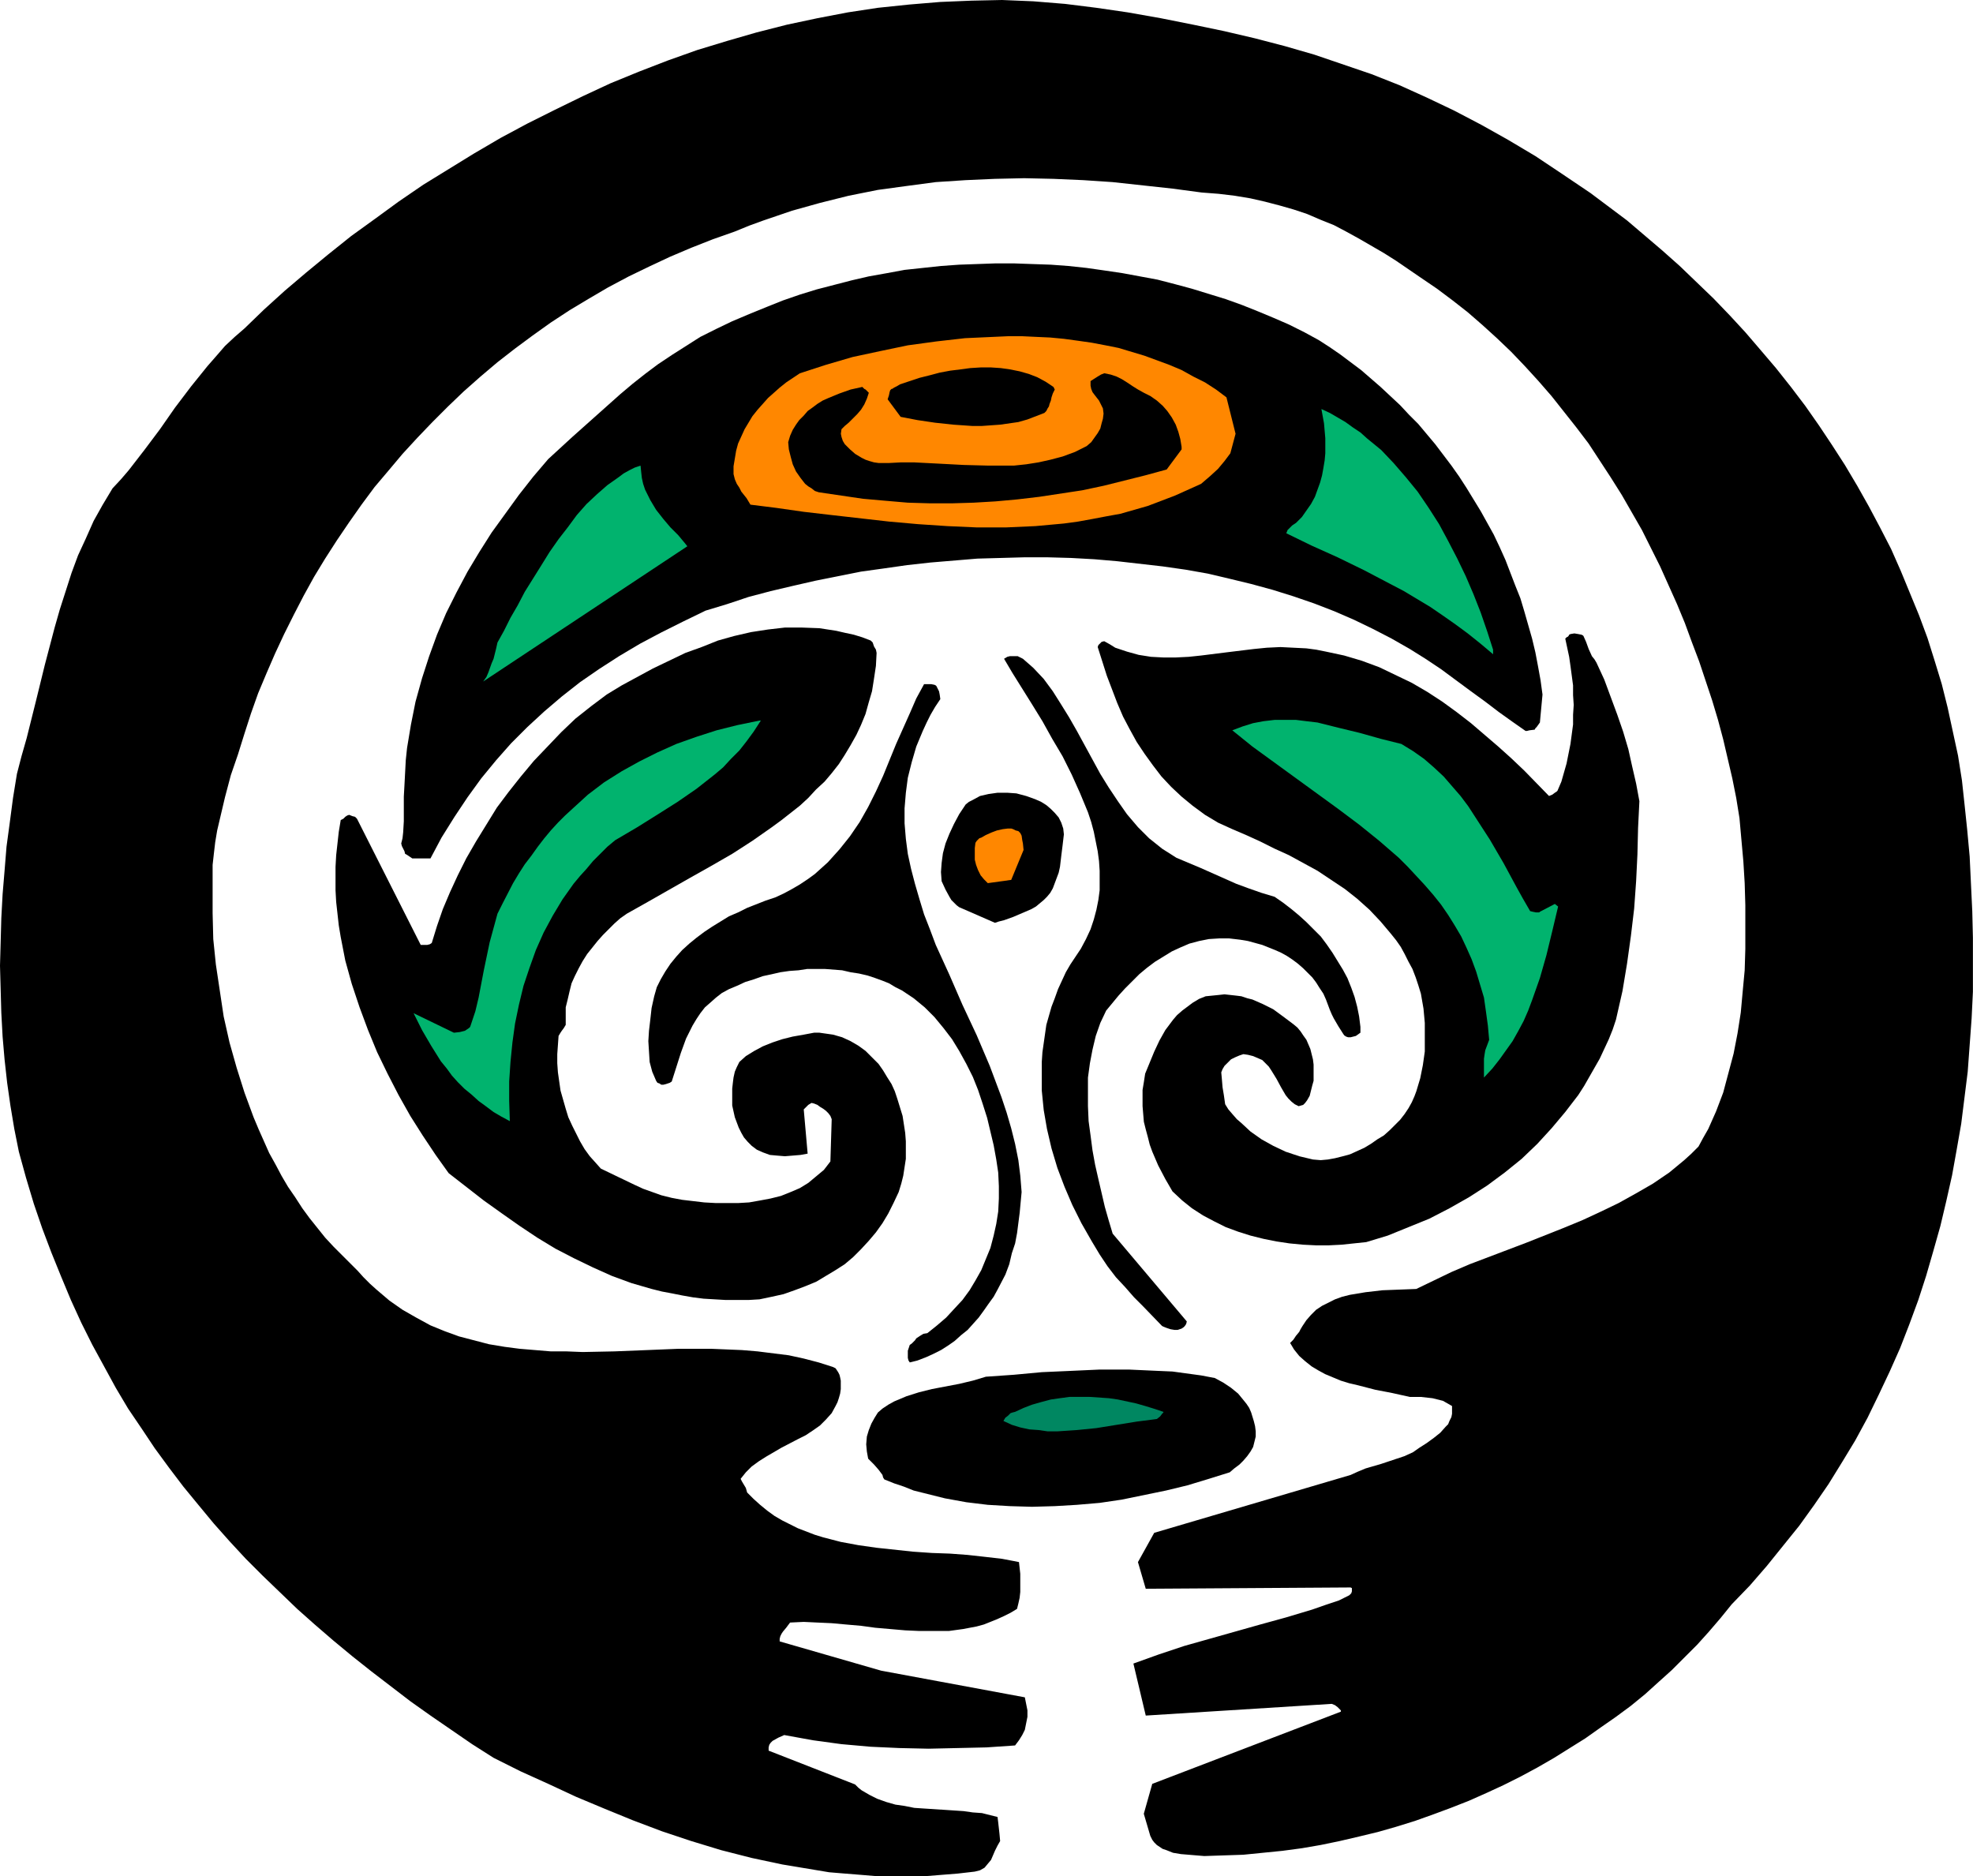 <?xml version="1.0" encoding="UTF-8" standalone="no"?>
<svg
   version="1.0"
   width="129.724mm"
   height="123.353mm"
   id="svg17"
   sodipodi:docname="Design 07.wmf"
   xmlns:inkscape="http://www.inkscape.org/namespaces/inkscape"
   xmlns:sodipodi="http://sodipodi.sourceforge.net/DTD/sodipodi-0.dtd"
   xmlns="http://www.w3.org/2000/svg"
   xmlns:svg="http://www.w3.org/2000/svg">
  <sodipodi:namedview
     id="namedview17"
     pagecolor="#ffffff"
     bordercolor="#000000"
     borderopacity="0.25"
     inkscape:showpageshadow="2"
     inkscape:pageopacity="0.0"
     inkscape:pagecheckerboard="0"
     inkscape:deskcolor="#d1d1d1"
     inkscape:document-units="mm" />
  <defs
     id="defs1">
    <pattern
       id="WMFhbasepattern"
       patternUnits="userSpaceOnUse"
       width="6"
       height="6"
       x="0"
       y="0" />
  </defs>
  <path
     style="fill:#000000;fill-opacity:1;fill-rule:evenodd;stroke:none"
     d="m 488.839,206.039 -0.646,-6.141 -0.646,-5.979 -0.97,-6.141 -1.293,-5.979 -1.293,-5.979 -1.454,-5.818 -1.778,-5.818 -1.778,-5.656 -2.101,-5.656 -2.262,-5.494 -2.262,-5.494 -2.424,-5.494 -2.747,-5.333 -2.747,-5.171 -2.909,-5.171 -3.07,-5.171 -3.232,-5.01 -3.232,-4.848 -3.394,-4.848 -3.555,-4.686 -3.717,-4.686 -3.717,-4.363 -3.878,-4.525 -3.878,-4.202 -4.04,-4.202 -4.202,-4.04 -4.202,-4.04 -4.363,-3.878 -4.363,-3.717 -4.363,-3.717 -4.525,-3.394 -4.525,-3.394 -6.949,-4.686 -6.787,-4.525 -6.787,-4.04 -6.626,-3.717 -6.787,-3.555 -6.787,-3.232 -6.787,-3.07 -6.949,-2.747 -7.11,-2.424 -7.11,-2.424 -7.272,-2.101 -7.434,-1.939 -7.595,-1.778 -7.757,-1.616 L 288.456,4.525 280.214,3.07 272.457,1.939 264.7,0.97 256.782,0.323 249.025,0 l -7.595,0.162 -7.757,0.323 -7.757,0.646 -7.757,0.808 -7.434,1.131 -7.595,1.454 -7.595,1.616 -7.595,1.939 -7.272,2.101 -7.434,2.262 -7.272,2.586 -7.11,2.747 -7.11,2.909 -6.949,3.232 -6.949,3.394 -6.787,3.394 -6.626,3.555 -6.626,3.878 -6.302,3.878 -6.302,3.878 -6.141,4.202 -5.979,4.363 -5.818,4.202 -5.656,4.525 -5.494,4.525 -5.333,4.525 -5.171,4.686 -4.848,4.686 -2.424,2.101 -2.424,2.262 -2.101,2.424 -2.262,2.586 -4.04,5.01 -4.04,5.333 -3.717,5.333 -3.878,5.171 -3.878,5.01 -1.939,2.262 -2.101,2.262 -2.424,4.04 -2.262,4.04 -1.939,4.363 -1.939,4.202 -1.616,4.363 -1.454,4.525 -1.454,4.525 -1.293,4.525 -2.424,9.211 -2.262,9.211 -2.262,9.05 -1.293,4.525 -1.131,4.363 -0.97,5.979 -0.808,6.141 -0.808,5.979 -0.485,5.979 -0.485,5.818 -0.323,5.979 -0.162,5.979 L 0,239.975 l 0.162,5.818 0.162,5.818 0.323,5.979 0.485,5.656 0.646,5.818 0.808,5.656 0.97,5.818 1.131,5.656 1.778,6.464 1.939,6.464 2.101,6.141 2.262,5.979 2.424,5.979 2.424,5.818 2.586,5.656 2.747,5.494 2.909,5.333 2.909,5.333 3.07,5.171 3.394,5.01 3.232,4.848 3.555,4.848 3.555,4.686 3.717,4.525 3.878,4.686 3.878,4.363 4.04,4.363 4.202,4.202 4.202,4.04 4.363,4.202 4.363,3.878 4.686,4.04 4.686,3.878 4.686,3.717 4.848,3.717 4.848,3.717 5.01,3.555 5.171,3.555 5.171,3.555 5.333,3.394 6.787,3.394 6.787,3.07 6.949,3.232 6.949,2.909 7.11,2.909 7.272,2.747 7.272,2.424 7.434,2.262 7.595,1.939 7.595,1.616 3.878,0.646 3.878,0.646 3.878,0.646 3.878,0.323 4.04,0.323 3.878,0.323 h 4.04 4.04 4.04 l 4.04,-0.323 4.04,-0.323 4.202,-0.485 0.646,-0.162 0.646,-0.162 1.131,-0.646 0.808,-0.97 0.808,-0.97 0.97,-2.262 0.646,-1.293 0.646,-1.131 -0.162,-1.778 -0.162,-1.454 -0.162,-1.454 -0.162,-1.293 -1.939,-0.485 -1.939,-0.485 -2.262,-0.162 -2.262,-0.323 -2.424,-0.162 -2.424,-0.162 -5.01,-0.323 -2.424,-0.162 -2.424,-0.485 -2.262,-0.323 -2.262,-0.646 -2.262,-0.808 -1.939,-0.97 -1.939,-1.131 -0.808,-0.646 -0.808,-0.808 -21.493,-8.403 v -0.808 l 0.162,-0.646 0.323,-0.485 0.485,-0.485 1.454,-0.808 1.454,-0.646 7.11,1.293 7.11,0.97 7.272,0.646 7.11,0.323 7.272,0.162 7.272,-0.162 7.11,-0.162 7.11,-0.485 0.97,-1.293 0.808,-1.293 0.646,-1.293 0.323,-1.616 0.323,-1.616 v -1.616 l -0.323,-1.616 -0.323,-1.616 -35.714,-6.626 -25.21,-7.272 v -0.646 l 0.162,-0.646 0.323,-0.646 0.323,-0.485 0.808,-0.97 0.97,-1.293 3.394,-0.162 3.394,0.162 3.555,0.162 3.555,0.323 3.717,0.323 3.555,0.485 7.434,0.646 3.555,0.162 h 3.717 3.555 l 3.555,-0.485 3.394,-0.646 1.778,-0.485 1.616,-0.646 1.616,-0.646 1.778,-0.808 1.616,-0.808 1.616,-0.97 0.323,-1.293 0.323,-1.454 0.162,-1.454 v -1.454 -3.07 l -0.323,-2.909 -4.202,-0.808 -4.202,-0.485 -4.363,-0.485 -4.363,-0.323 -4.525,-0.162 -4.686,-0.323 -4.525,-0.485 -4.525,-0.485 -4.525,-0.646 -4.363,-0.808 -4.363,-1.131 -2.101,-0.646 -2.101,-0.808 -2.101,-0.808 -1.939,-0.97 -1.939,-0.97 -1.939,-1.131 -1.778,-1.293 -1.778,-1.454 -1.616,-1.454 -1.616,-1.616 -0.323,-1.131 -0.485,-0.808 -0.485,-0.808 -0.323,-0.646 1.293,-1.616 1.454,-1.454 1.778,-1.293 1.778,-1.131 3.878,-2.262 4.04,-2.101 1.939,-0.97 1.939,-1.293 1.616,-1.131 1.454,-1.454 1.454,-1.616 0.97,-1.778 0.485,-0.97 0.323,-0.97 0.323,-1.131 0.162,-1.131 v -1.131 -0.97 l -0.162,-0.808 -0.162,-0.646 -0.323,-0.646 -0.323,-0.485 -0.323,-0.485 -0.646,-0.323 -3.555,-1.131 -3.717,-0.97 -3.717,-0.808 -3.878,-0.485 -3.878,-0.485 -3.878,-0.323 -3.878,-0.162 -3.878,-0.162 h -7.918 l -7.918,0.323 -8.08,0.323 -7.918,0.162 -4.04,-0.162 h -3.878 l -3.878,-0.323 -3.878,-0.323 -3.717,-0.485 -3.878,-0.646 -3.717,-0.97 -3.717,-0.97 -3.555,-1.293 -3.555,-1.454 -3.555,-1.939 -3.394,-1.939 -3.232,-2.262 -3.232,-2.747 -1.616,-1.454 -1.616,-1.616 -1.454,-1.616 -1.616,-1.616 -2.101,-2.101 -2.262,-2.262 -2.101,-2.262 -1.939,-2.424 -1.939,-2.424 -1.778,-2.424 -1.778,-2.747 -1.778,-2.586 -1.616,-2.747 -1.454,-2.747 -1.616,-2.909 -2.586,-5.818 -1.293,-3.07 -2.262,-6.141 -1.939,-6.141 -1.778,-6.302 -1.454,-6.464 -0.97,-6.464 -0.97,-6.464 -0.646,-6.302 -0.162,-6.464 v -6.141 -2.909 -2.909 l 0.323,-2.909 0.323,-2.747 0.485,-2.909 0.646,-2.747 1.293,-5.494 1.454,-5.494 1.778,-5.171 1.616,-5.171 1.616,-5.01 1.778,-5.01 2.101,-5.01 2.101,-4.848 2.262,-4.848 2.424,-4.848 2.424,-4.686 2.586,-4.686 2.747,-4.525 2.909,-4.525 3.07,-4.525 3.07,-4.363 3.232,-4.363 3.555,-4.202 3.394,-4.04 3.717,-4.04 3.717,-3.878 3.878,-3.878 3.878,-3.717 4.202,-3.717 4.202,-3.555 4.363,-3.394 4.363,-3.232 4.525,-3.232 4.686,-3.07 4.848,-2.909 4.686,-2.747 5.171,-2.747 5.01,-2.424 5.171,-2.424 5.333,-2.262 5.333,-2.101 5.494,-1.939 3.555,-1.454 3.555,-1.293 7.11,-2.424 6.949,-1.939 7.11,-1.778 7.272,-1.454 7.11,-0.97 7.272,-0.97 7.434,-0.485 7.272,-0.323 7.272,-0.162 7.272,0.162 7.434,0.323 7.272,0.485 7.434,0.808 7.434,0.808 7.272,0.97 4.202,0.323 4.04,0.485 3.878,0.646 3.555,0.808 3.717,0.97 3.394,0.97 3.394,1.131 3.394,1.454 3.232,1.293 3.07,1.616 3.232,1.778 3.07,1.778 3.07,1.778 3.07,1.939 3.07,2.101 3.07,2.101 4.04,2.747 3.878,2.909 3.717,2.909 3.717,3.232 3.555,3.232 3.555,3.394 3.394,3.555 3.394,3.717 3.232,3.717 3.07,3.878 3.07,3.878 3.07,4.04 2.747,4.202 2.747,4.202 2.747,4.363 5.01,8.726 2.262,4.525 2.262,4.525 2.101,4.686 2.101,4.686 1.939,4.686 1.778,4.848 1.778,4.686 1.616,4.848 1.616,4.848 1.454,4.848 1.293,4.848 1.131,4.848 1.131,4.848 0.97,4.848 0.808,5.01 0.97,10.827 0.323,5.333 0.162,5.494 v 5.333 5.494 l -0.162,5.333 -0.485,5.171 -0.485,5.333 -0.808,5.171 -0.97,5.01 -1.293,4.848 -1.293,4.848 -1.778,4.686 -1.939,4.363 -1.293,2.262 -1.131,2.101 -1.778,1.778 -1.778,1.616 -3.717,3.07 -4.04,2.747 -4.202,2.424 -4.363,2.424 -4.363,2.101 -4.525,2.101 -4.686,1.939 -9.373,3.717 -4.686,1.778 -4.686,1.778 -4.686,1.778 -4.525,1.939 -4.363,2.101 -4.363,2.101 -4.202,0.162 -4.202,0.162 -4.202,0.485 -1.939,0.323 -1.939,0.323 -1.939,0.485 -1.778,0.646 -1.616,0.808 -1.616,0.808 -1.454,0.97 -1.293,1.293 -1.131,1.293 -0.97,1.454 -0.485,0.808 -0.323,0.646 -0.808,0.97 -0.646,0.97 -0.808,0.808 0.97,1.616 1.293,1.616 1.454,1.293 1.616,1.293 1.616,0.97 1.778,0.97 1.939,0.808 1.939,0.808 2.101,0.646 2.101,0.485 4.363,1.131 4.202,0.808 4.363,0.97 h 2.747 l 2.909,0.323 1.293,0.323 1.293,0.323 1.131,0.646 1.131,0.646 v 0.97 0.97 l -0.162,0.808 -0.485,0.97 -0.323,0.808 -0.646,0.646 -1.293,1.454 -1.616,1.293 -1.778,1.293 -1.778,1.131 -1.616,1.131 -2.101,0.97 -1.939,0.646 -3.878,1.293 -3.878,1.131 -1.939,0.808 -1.778,0.808 -48.803,14.382 -4.04,7.272 1.939,6.626 50.904,-0.323 0.323,0.162 v 0.323 0.485 l -0.162,0.485 -0.485,0.485 -1.293,0.646 -1.293,0.646 -3.394,1.131 -3.232,1.131 -6.464,1.939 -6.464,1.778 -6.302,1.778 -6.302,1.778 -6.302,1.778 -6.302,2.101 -6.302,2.262 3.07,12.928 46.218,-2.909 0.808,0.323 0.646,0.485 0.485,0.485 0.323,0.323 v 0.323 l -46.864,17.938 -2.101,7.434 1.616,5.494 0.485,0.97 0.485,0.646 0.646,0.646 1.454,0.97 0.97,0.323 1.616,0.646 1.939,0.323 1.939,0.162 1.939,0.162 1.939,0.162 4.848,-0.162 4.848,-0.162 4.848,-0.485 4.848,-0.485 4.848,-0.646 4.686,-0.808 4.686,-0.97 4.848,-1.131 4.686,-1.131 4.525,-1.293 4.686,-1.454 4.525,-1.616 4.363,-1.616 4.525,-1.778 4.363,-1.939 4.202,-1.939 4.202,-2.101 4.202,-2.262 4.202,-2.424 3.878,-2.424 3.878,-2.424 3.878,-2.747 3.717,-2.586 3.717,-2.747 3.555,-2.909 3.394,-3.07 3.232,-2.909 3.232,-3.232 3.07,-3.07 2.909,-3.232 2.909,-3.394 2.747,-3.394 4.525,-4.686 4.202,-4.848 4.04,-5.01 4.04,-5.01 3.717,-5.171 3.555,-5.171 3.394,-5.494 3.232,-5.333 3.07,-5.656 2.747,-5.656 2.747,-5.818 2.586,-5.818 2.262,-5.818 2.262,-6.141 1.939,-5.979 1.778,-6.141 1.778,-6.302 1.454,-6.141 1.454,-6.464 1.131,-6.302 1.131,-6.464 0.808,-6.464 0.808,-6.464 0.485,-6.626 0.485,-6.626 0.323,-6.626 v -6.626 -6.787 l -0.162,-6.626 -0.323,-6.787 -0.323,-6.787 z"
     id="path1" />
  <path
     style="fill:#000000;fill-opacity:1;fill-rule:evenodd;stroke:none"
     d="m 407.393,199.091 -0.808,-4.363 -0.97,-4.202 -0.97,-4.363 -1.293,-4.363 -1.454,-4.202 -1.616,-4.363 -1.616,-4.363 -1.939,-4.202 -0.485,-0.808 -0.646,-0.808 -0.808,-1.778 -0.646,-1.778 -0.646,-1.454 -0.162,-0.162 -0.323,-0.162 -0.808,-0.162 -0.97,-0.162 -0.97,0.162 -0.323,0.162 -0.162,0.323 -0.162,0.162 -0.323,0.162 -0.323,0.323 0.485,2.262 0.485,2.262 0.323,2.262 0.323,2.424 0.323,2.424 v 2.424 l 0.162,2.424 -0.162,2.424 v 2.424 l -0.323,2.424 -0.323,2.424 -0.97,4.848 -0.646,2.262 -0.646,2.262 -0.97,2.262 -0.162,0.162 -0.485,0.323 -0.646,0.485 -0.808,0.323 -6.141,-6.302 -3.232,-3.07 -3.232,-2.909 -3.394,-2.909 -3.394,-2.909 -3.555,-2.747 -3.555,-2.586 -3.717,-2.424 -3.878,-2.262 -4.04,-1.939 -4.04,-1.939 -4.363,-1.616 -4.363,-1.293 -4.525,-0.97 -2.424,-0.485 -2.424,-0.323 -3.232,-0.162 -3.232,-0.162 -3.394,0.162 -3.232,0.323 -6.626,0.808 -6.464,0.808 -3.07,0.323 -3.232,0.162 h -3.07 l -3.07,-0.162 -3.07,-0.485 -2.909,-0.808 -1.454,-0.485 -1.454,-0.485 -1.293,-0.808 -1.454,-0.808 -0.646,0.162 -0.323,0.323 -0.485,0.485 -0.162,0.485 1.131,3.555 1.131,3.555 1.293,3.394 1.293,3.394 1.454,3.394 1.616,3.07 1.778,3.232 1.939,2.909 2.101,2.909 2.101,2.747 2.424,2.586 2.586,2.424 2.747,2.262 3.07,2.262 3.232,1.939 3.555,1.616 3.394,1.454 3.555,1.616 3.555,1.778 3.555,1.616 3.555,1.939 3.555,1.939 3.394,2.262 3.394,2.262 3.07,2.424 3.07,2.747 2.747,2.909 2.586,3.07 1.293,1.616 1.131,1.616 0.97,1.778 0.97,1.939 0.97,1.778 0.808,2.101 0.646,1.939 0.646,2.101 0.646,3.717 0.323,3.555 v 3.555 3.555 l -0.485,3.394 -0.646,3.232 -0.97,3.232 -0.485,1.293 -0.646,1.454 -0.808,1.454 -0.97,1.454 -1.131,1.454 -1.293,1.293 -1.293,1.293 -1.454,1.293 -1.616,0.97 -1.616,1.131 -1.616,0.97 -1.778,0.808 -1.778,0.808 -1.778,0.485 -1.939,0.485 -1.778,0.323 -1.778,0.162 -1.939,-0.162 -3.394,-0.808 -3.394,-1.131 -3.07,-1.454 -2.909,-1.616 -2.747,-1.939 -2.262,-2.101 -1.131,-0.97 -1.131,-1.293 -0.97,-1.131 -0.808,-1.293 -0.323,-2.262 -0.323,-1.939 -0.162,-1.939 -0.162,-1.778 0.323,-0.808 0.485,-0.808 0.808,-0.808 0.808,-0.808 0.97,-0.485 1.131,-0.485 0.97,-0.323 1.131,0.162 1.293,0.323 1.131,0.485 1.131,0.485 0.808,0.808 0.808,0.808 0.646,0.97 1.293,2.101 1.131,2.101 1.131,1.939 0.646,0.808 0.808,0.808 0.808,0.646 0.97,0.485 1.131,-0.323 0.485,-0.485 0.485,-0.646 0.646,-1.131 0.323,-1.293 0.323,-1.293 0.323,-1.131 v -1.454 -1.293 -1.293 l -0.162,-1.293 -0.323,-1.293 -0.323,-1.293 -0.485,-1.131 -0.485,-1.131 -0.808,-1.131 -0.646,-0.97 -0.808,-0.97 -0.97,-0.808 -2.586,-1.939 -2.424,-1.778 -2.586,-1.293 -2.586,-1.131 -1.293,-0.323 -1.454,-0.485 -1.293,-0.162 -1.454,-0.162 -1.454,-0.162 -1.454,0.162 -1.616,0.162 -1.616,0.162 -1.616,0.646 -1.616,0.97 -1.293,0.97 -1.293,0.97 -1.293,1.131 -0.97,1.131 -0.97,1.293 -0.97,1.293 -1.454,2.586 -1.293,2.747 -1.131,2.747 -1.131,2.747 -0.323,2.101 -0.323,1.939 v 2.101 1.939 l 0.162,1.939 0.162,1.939 0.485,1.939 0.485,1.778 0.485,1.939 0.646,1.778 1.454,3.394 1.778,3.394 1.778,3.07 2.424,2.262 2.424,1.939 2.747,1.778 2.747,1.454 2.909,1.454 3.07,1.131 3.07,0.97 3.232,0.808 3.232,0.646 3.232,0.485 3.394,0.323 3.232,0.162 h 3.07 l 3.232,-0.162 3.07,-0.323 3.07,-0.323 5.333,-1.616 5.171,-2.101 5.171,-2.101 5.01,-2.586 4.848,-2.747 4.525,-2.909 4.363,-3.232 4.202,-3.394 3.878,-3.717 3.555,-3.878 3.394,-4.04 1.616,-2.101 1.616,-2.101 1.454,-2.262 1.293,-2.262 1.293,-2.262 1.293,-2.262 2.262,-4.848 0.97,-2.424 0.808,-2.424 1.616,-7.11 1.131,-6.787 0.97,-6.949 0.808,-6.787 0.485,-6.787 0.323,-6.626 0.162,-6.626 z"
     id="path2" />
  <path
     style="fill:#000000;fill-opacity:1;fill-rule:evenodd;stroke:none"
     d="m 383.315,172.588 -0.485,-3.555 -0.646,-3.555 -0.646,-3.394 -0.808,-3.394 -0.97,-3.394 -0.97,-3.394 -0.97,-3.232 -1.293,-3.232 -2.424,-6.302 -1.454,-3.232 -1.454,-3.07 -1.616,-2.909 -1.616,-2.909 -1.778,-2.909 -1.778,-2.909 -1.778,-2.747 -1.939,-2.747 -4.04,-5.333 -4.202,-5.01 -2.262,-2.262 -2.262,-2.424 -2.424,-2.262 -2.424,-2.262 -2.424,-2.101 -2.424,-2.101 -2.586,-1.939 -2.586,-1.939 -2.586,-1.778 -2.747,-1.778 -3.555,-1.939 -3.878,-1.939 -3.717,-1.616 -3.878,-1.616 -4.04,-1.616 -4.04,-1.454 -4.202,-1.293 -4.202,-1.293 -4.202,-1.131 -4.363,-1.131 -4.363,-0.808 -4.363,-0.808 -4.363,-0.646 -4.525,-0.646 -4.525,-0.485 -4.363,-0.323 -4.686,-0.162 -4.525,-0.162 h -4.525 l -4.525,0.162 -4.525,0.162 -4.525,0.323 -4.525,0.485 -4.525,0.485 -4.363,0.808 -4.525,0.808 -4.202,0.97 -4.363,1.131 -4.363,1.131 -4.202,1.293 -4.202,1.454 -4.04,1.616 -4.363,1.778 -4.202,1.778 -4.04,1.939 -3.878,1.939 -3.555,2.262 -3.555,2.262 -3.394,2.262 -3.232,2.424 -3.07,2.424 -3.07,2.586 -5.979,5.333 -5.979,5.333 -5.979,5.494 -3.717,4.363 -3.555,4.525 -3.394,4.686 -3.394,4.686 -3.07,4.848 -2.909,4.848 -2.747,5.171 -2.586,5.171 -2.262,5.333 -1.939,5.333 -1.778,5.494 -1.616,5.818 -1.131,5.656 -0.97,5.818 -0.323,3.07 -0.162,3.07 -0.162,3.07 -0.162,2.909 v 3.07 3.07 l -0.162,2.747 -0.162,1.454 -0.323,1.293 0.162,0.646 0.323,0.646 0.323,0.646 0.162,0.646 0.323,0.162 0.485,0.323 0.485,0.323 0.485,0.323 h 4.525 l 2.747,-5.171 3.232,-5.171 3.232,-4.848 3.394,-4.686 3.717,-4.525 3.717,-4.202 4.04,-4.04 4.202,-3.878 4.363,-3.717 4.525,-3.555 4.686,-3.232 5.01,-3.232 5.171,-3.07 5.171,-2.747 5.494,-2.747 5.656,-2.747 5.333,-1.616 5.333,-1.778 5.494,-1.454 5.494,-1.293 5.656,-1.293 5.656,-1.131 5.656,-1.131 5.818,-0.808 5.656,-0.808 5.818,-0.646 5.818,-0.485 5.818,-0.485 5.818,-0.162 5.818,-0.162 h 5.818 l 5.818,0.162 5.818,0.323 5.656,0.485 5.656,0.646 5.656,0.646 5.656,0.808 5.494,0.97 5.494,1.293 5.333,1.293 5.333,1.454 5.171,1.616 5.171,1.778 5.01,1.939 4.848,2.101 4.686,2.262 4.686,2.424 4.525,2.586 3.878,2.424 3.878,2.586 3.717,2.747 3.717,2.747 3.555,2.586 3.394,2.586 3.394,2.424 3.232,2.262 h 0.323 l 0.646,-0.162 1.293,-0.162 0.162,-0.323 0.323,-0.323 0.808,-1.131 z"
     id="path3" />
  <path
     style="fill:#01b36e;fill-opacity:1;fill-rule:evenodd;stroke:none"
     d="m 387.193,225.27 -0.808,-0.646 -3.717,1.939 -0.162,0.162 h -0.162 -0.646 l -0.808,-0.162 -0.646,-0.162 -1.778,-3.07 -1.616,-2.909 -3.232,-5.979 -3.394,-5.818 -1.778,-2.747 -1.778,-2.747 -1.778,-2.747 -1.939,-2.586 -2.101,-2.424 -2.101,-2.424 -2.424,-2.262 -2.424,-2.101 -2.747,-1.939 -2.909,-1.778 -5.171,-1.293 -5.171,-1.454 -5.333,-1.293 -5.171,-1.293 -2.747,-0.323 -2.586,-0.323 h -2.747 -2.586 l -2.747,0.323 -2.586,0.485 -2.586,0.808 -2.586,0.97 5.01,4.04 5.333,3.878 5.333,3.878 5.333,3.878 5.333,3.878 5.171,3.878 5.01,4.04 4.848,4.202 2.262,2.262 2.101,2.262 2.101,2.262 2.101,2.424 1.939,2.424 1.778,2.586 1.616,2.586 1.616,2.747 1.293,2.747 1.293,2.909 1.131,3.07 0.97,3.232 0.97,3.232 0.485,3.394 0.485,3.555 0.323,3.555 -0.485,1.293 -0.485,1.293 -0.162,0.97 -0.162,1.131 v 4.686 l 2.101,-2.262 1.778,-2.262 1.616,-2.262 1.616,-2.262 1.454,-2.586 1.293,-2.424 1.131,-2.586 0.97,-2.586 0.97,-2.747 0.97,-2.747 1.616,-5.656 1.454,-5.979 z"
     id="path4" />
  <path
     style="fill:#01b36e;fill-opacity:1;fill-rule:evenodd;stroke:none"
     d="m 371.033,161.438 -1.454,-4.525 -1.616,-4.686 -1.778,-4.525 -1.939,-4.525 -2.101,-4.363 -2.262,-4.363 -2.262,-4.202 -2.586,-4.04 -2.747,-4.04 -2.909,-3.555 -3.07,-3.555 -3.07,-3.232 -3.555,-2.909 -1.616,-1.454 -1.939,-1.293 -1.778,-1.293 -1.939,-1.131 -1.939,-1.131 -2.101,-0.97 0.646,3.555 0.323,3.717 v 3.717 l -0.162,1.778 -0.323,1.939 -0.323,1.778 -0.485,1.778 -0.646,1.778 -0.646,1.778 -0.97,1.778 -1.131,1.616 -1.131,1.616 -1.454,1.454 -0.485,0.323 -0.485,0.323 -0.646,0.646 -0.485,0.485 -0.323,0.808 6.302,3.07 6.464,2.909 6.626,3.232 6.464,3.394 3.394,1.778 3.232,1.939 3.232,1.939 3.07,2.101 3.232,2.262 3.07,2.262 3.232,2.586 3.07,2.586 z"
     id="path5" />
  <path
     style="fill:#000000;fill-opacity:1;fill-rule:evenodd;stroke:none"
     d="m 338.067,255.166 -0.323,-2.586 -0.485,-2.424 -0.646,-2.424 -0.808,-2.262 -0.97,-2.424 -1.131,-2.101 -1.293,-2.101 -1.293,-2.101 -1.454,-2.101 -1.454,-1.939 -1.778,-1.778 -1.778,-1.778 -1.778,-1.616 -1.939,-1.616 -2.101,-1.616 -2.101,-1.454 -3.232,-0.97 -3.232,-1.131 -3.07,-1.131 -2.909,-1.293 -5.818,-2.586 -6.141,-2.586 -1.778,-1.131 -1.778,-1.131 -1.616,-1.293 -1.616,-1.293 -1.454,-1.454 -1.293,-1.293 -2.747,-3.232 -2.262,-3.232 -2.262,-3.394 -2.101,-3.394 -1.939,-3.555 -3.878,-7.11 -1.939,-3.394 -2.101,-3.394 -1.939,-3.07 -2.262,-3.07 -2.586,-2.747 -1.293,-1.131 -1.293,-1.131 -0.323,-0.162 -0.97,-0.485 h -0.646 -0.646 -0.646 l -0.646,0.162 -0.808,0.485 2.101,3.555 2.424,3.878 2.424,3.878 2.586,4.202 2.424,4.363 2.586,4.363 2.262,4.525 2.101,4.686 1.939,4.686 0.808,2.424 0.646,2.424 0.485,2.424 0.485,2.424 0.323,2.424 0.162,2.424 v 2.424 2.424 l -0.323,2.424 -0.485,2.424 -0.646,2.424 -0.808,2.424 -1.131,2.424 -1.293,2.424 -1.293,1.939 -1.293,1.939 -1.131,1.939 -0.97,2.101 -0.97,2.101 -0.808,2.262 -0.808,2.101 -0.646,2.262 -0.646,2.262 -0.323,2.262 -0.323,2.262 -0.323,2.262 -0.162,2.424 v 2.424 2.262 2.424 l 0.485,4.848 0.808,4.686 1.131,4.848 1.454,4.848 1.778,4.686 1.939,4.525 2.262,4.525 2.586,4.525 1.939,3.232 1.939,2.909 2.101,2.747 2.262,2.424 2.262,2.586 2.262,2.262 4.525,4.686 0.162,0.162 0.323,0.162 0.808,0.323 0.97,0.323 0.97,0.162 h 0.808 l 0.97,-0.323 0.485,-0.323 0.323,-0.323 0.323,-0.485 0.162,-0.646 -18.422,-21.816 -0.97,-3.232 -0.97,-3.394 -1.616,-6.949 -0.808,-3.555 -0.646,-3.555 -0.485,-3.717 -0.485,-3.555 -0.162,-3.717 v -3.555 -3.555 l 0.485,-3.555 0.646,-3.394 0.808,-3.394 1.131,-3.232 1.454,-3.07 3.07,-3.717 1.616,-1.778 1.778,-1.778 1.778,-1.778 1.939,-1.616 1.939,-1.454 2.101,-1.293 2.101,-1.293 2.101,-0.97 2.262,-0.97 2.424,-0.646 2.424,-0.485 2.586,-0.162 h 2.424 l 2.747,0.323 1.939,0.323 1.778,0.485 1.778,0.485 1.616,0.646 1.616,0.646 1.454,0.646 1.454,0.808 1.454,0.97 1.293,0.97 1.293,1.131 2.262,2.262 0.97,1.293 0.808,1.293 0.97,1.454 0.646,1.454 0.485,1.293 0.485,1.293 0.485,1.131 0.485,0.97 1.131,1.939 1.131,1.778 0.323,0.485 0.485,0.323 0.485,0.162 h 0.646 l 0.646,-0.162 0.646,-0.162 1.131,-0.808 v -0.646 -0.323 z"
     id="path6" />
  <path
     style="fill:#ff8700;fill-opacity:1;fill-rule:evenodd;stroke:none"
     d="m 307.04,107.787 -2.262,-9.05 -2.586,-1.939 -2.747,-1.778 -2.909,-1.454 -2.909,-1.616 -3.07,-1.293 -3.07,-1.131 -3.07,-1.131 -3.232,-0.97 -3.232,-0.97 -3.232,-0.646 -3.394,-0.646 -3.394,-0.485 -3.555,-0.485 -3.394,-0.323 -3.555,-0.162 -3.394,-0.162 h -3.555 l -3.555,0.162 -7.11,0.323 -7.11,0.808 -7.11,0.97 -6.949,1.454 -6.787,1.454 -6.626,1.939 -6.464,2.101 -3.394,2.262 -1.616,1.293 -1.454,1.293 -1.454,1.293 -1.293,1.454 -1.293,1.454 -1.293,1.616 -0.97,1.616 -0.97,1.616 -0.808,1.778 -0.808,1.778 -0.485,1.778 -0.323,1.939 -0.323,1.939 v 1.939 l 0.323,1.293 0.485,1.131 0.646,0.97 0.485,0.97 0.646,0.808 0.646,0.808 0.485,0.808 0.485,0.808 6.464,0.808 6.787,0.97 6.949,0.808 14.221,1.616 7.272,0.646 7.272,0.485 7.272,0.323 h 7.272 l 7.272,-0.323 3.555,-0.323 3.555,-0.323 3.555,-0.485 3.555,-0.646 3.394,-0.646 3.555,-0.646 3.394,-0.97 3.394,-0.97 3.394,-1.293 3.394,-1.293 3.232,-1.454 3.232,-1.454 2.262,-1.939 1.939,-1.778 1.616,-1.939 1.454,-1.939 z"
     id="path7" />
  <path
     style="fill:#000000;fill-opacity:1;fill-rule:evenodd;stroke:none"
     d="m 293.627,111.019 -0.323,-1.939 -0.485,-1.778 -0.646,-1.778 -0.97,-1.778 -1.131,-1.616 -1.131,-1.293 -1.454,-1.293 -1.616,-1.131 -1.616,-0.808 -1.454,-0.808 -1.293,-0.808 -1.454,-0.97 -1.293,-0.808 -1.293,-0.646 -1.454,-0.485 -1.616,-0.323 -0.808,0.323 -0.808,0.485 -1.778,1.131 v 1.131 l 0.162,0.808 0.323,0.808 0.485,0.646 1.131,1.454 0.485,0.97 0.485,0.97 0.162,1.293 -0.162,1.293 -0.323,1.131 -0.323,1.293 -0.646,1.131 -0.808,1.131 -0.808,1.131 -1.131,0.97 -2.909,1.454 -3.07,1.131 -3.07,0.808 -2.909,0.646 -3.07,0.485 -3.07,0.323 h -3.07 -3.232 l -6.141,-0.162 -6.141,-0.323 -6.302,-0.323 h -3.07 l -3.07,0.162 h -1.454 -1.131 l -1.131,-0.162 -1.131,-0.323 -0.97,-0.323 -0.97,-0.485 -1.616,-0.97 -1.293,-1.131 -0.646,-0.646 -0.646,-0.646 -0.485,-0.808 -0.323,-0.97 -0.162,-0.808 0.162,-1.131 0.808,-0.808 0.97,-0.808 0.97,-0.97 1.131,-1.131 0.97,-1.131 0.808,-1.293 0.646,-1.454 0.485,-1.454 -0.323,-0.323 -0.162,-0.162 -0.162,-0.162 v 0 l -0.162,-0.162 -0.323,-0.162 -0.485,-0.485 -2.909,0.646 -2.747,0.97 -2.747,1.131 -1.454,0.646 -1.293,0.808 -1.293,0.97 -1.131,0.808 -0.97,1.131 -1.131,1.131 -0.808,1.131 -0.808,1.293 -0.646,1.454 -0.485,1.616 0.162,1.778 0.485,1.939 0.485,1.778 0.808,1.778 1.131,1.616 1.131,1.454 0.808,0.646 0.808,0.485 0.808,0.646 0.97,0.323 5.494,0.808 5.494,0.808 5.494,0.485 5.656,0.485 5.494,0.162 h 5.494 l 5.333,-0.162 5.494,-0.323 5.333,-0.485 5.494,-0.646 5.333,-0.808 5.333,-0.808 5.333,-1.131 5.171,-1.293 5.171,-1.293 5.333,-1.454 3.717,-5.01 z"
     id="path8" />
  <path
     style="fill:#000000;fill-opacity:1;fill-rule:evenodd;stroke:none"
     d="m 312.049,356.973 v -1.293 l -0.162,-1.293 -0.323,-1.293 -0.646,-2.101 -0.485,-1.131 -0.646,-0.97 -0.646,-0.808 -1.454,-1.778 -1.778,-1.454 -1.939,-1.293 -2.101,-1.131 -3.394,-0.646 -3.555,-0.485 -3.555,-0.485 -3.717,-0.162 -7.11,-0.323 h -7.272 l -7.11,0.323 -7.272,0.323 -6.949,0.646 -6.949,0.485 -3.232,0.97 -3.394,0.808 -3.394,0.646 -3.394,0.646 -3.232,0.808 -3.07,0.97 -3.07,1.293 -1.454,0.808 -1.454,0.97 -1.131,0.97 -0.808,1.293 -0.808,1.454 -0.646,1.616 -0.485,1.616 -0.162,1.939 0.162,1.778 0.323,1.778 1.454,1.454 1.131,1.293 0.97,1.293 0.162,0.646 0.323,0.485 2.424,0.97 2.424,0.808 2.424,0.97 2.586,0.646 5.171,1.293 5.333,0.97 5.333,0.646 5.494,0.323 5.494,0.162 5.656,-0.162 5.494,-0.323 5.656,-0.485 5.494,-0.808 5.494,-1.131 5.494,-1.131 5.333,-1.293 5.333,-1.616 5.171,-1.616 1.131,-0.97 1.293,-0.97 0.97,-0.97 0.97,-1.131 0.808,-1.131 0.646,-1.131 0.323,-1.293 z"
     id="path9" />
  <path
     style="fill:#000000;fill-opacity:1;fill-rule:evenodd;stroke:none"
     d="m 261.792,96.152 -1.939,-1.293 -2.101,-1.131 -2.101,-0.808 -2.262,-0.646 -2.424,-0.485 -2.262,-0.323 -2.424,-0.162 h -2.586 l -2.586,0.162 -2.424,0.323 -2.586,0.323 -2.586,0.485 -2.424,0.646 -2.586,0.646 -4.848,1.616 -0.808,0.485 -0.646,0.323 -0.485,0.323 h -0.162 v 0 l -0.323,0.323 -0.162,0.485 -0.162,0.808 -0.162,0.485 -0.162,0.485 3.232,4.363 4.202,0.808 4.363,0.646 4.525,0.485 4.686,0.323 h 2.424 l 2.262,-0.162 2.262,-0.162 2.262,-0.323 2.262,-0.323 2.262,-0.646 2.101,-0.808 2.101,-0.808 0.485,-0.485 0.323,-0.646 0.323,-0.485 0.162,-0.646 0.323,-0.808 0.162,-0.808 0.323,-0.97 0.485,-0.97 z"
     id="path10" />
  <path
     style="fill:#008761;fill-opacity:1;fill-rule:evenodd;stroke:none"
     d="m 288.617,350.671 -1.939,-0.646 -2.101,-0.646 -2.262,-0.646 -2.262,-0.485 -2.262,-0.485 -2.262,-0.323 -2.424,-0.162 -2.424,-0.162 h -2.424 -2.424 l -2.424,0.323 -2.262,0.323 -2.424,0.646 -2.262,0.646 -2.101,0.808 -2.101,0.97 -0.646,0.162 -0.485,0.162 -0.646,0.646 -0.646,0.485 -0.485,0.808 2.101,0.97 2.101,0.646 2.262,0.485 2.262,0.162 2.262,0.323 h 2.424 l 2.424,-0.162 2.424,-0.162 4.848,-0.485 5.01,-0.808 5.01,-0.808 5.01,-0.646 0.808,-0.646 0.485,-0.646 0.323,-0.323 v -0.162 z"
     id="path11" />
  <path
     style="fill:#000000;fill-opacity:1;fill-rule:evenodd;stroke:none"
     d="m 264.377,207.332 -0.162,-1.454 -0.485,-1.454 -0.646,-1.293 -0.97,-1.131 -0.97,-0.97 -1.131,-0.97 -1.293,-0.808 -1.454,-0.646 -2.262,-0.808 -2.424,-0.646 -2.262,-0.162 h -2.424 l -2.262,0.323 -2.101,0.485 -1.778,0.97 -0.97,0.485 -0.808,0.646 -1.616,2.424 -1.293,2.424 -1.131,2.424 -0.97,2.424 -0.646,2.424 -0.323,2.424 -0.162,2.262 0.162,2.262 0.97,2.101 0.97,1.778 0.485,0.808 0.646,0.646 0.646,0.646 0.646,0.485 8.888,3.878 0.97,-0.323 1.293,-0.323 2.262,-0.808 2.262,-0.97 2.262,-0.97 1.131,-0.646 0.97,-0.808 0.97,-0.808 0.808,-0.808 0.808,-0.97 0.646,-1.131 0.485,-1.293 0.485,-1.293 0.485,-1.293 0.323,-1.454 0.323,-2.747 0.162,-1.293 0.162,-1.293 z"
     id="path12" />
  <path
     style="fill:#ff8700;fill-opacity:1;fill-rule:evenodd;stroke:none"
     d="m 254.358,211.211 -0.162,-1.616 -0.162,-0.808 -0.162,-1.131 -0.323,-0.646 -0.485,-0.485 -0.646,-0.162 -0.646,-0.323 -0.485,-0.162 h -0.808 l -1.293,0.162 -1.454,0.323 -1.293,0.485 -1.454,0.646 -1.131,0.646 -0.485,0.162 -0.323,0.323 -0.323,0.323 -0.323,0.485 -0.162,1.293 v 1.454 1.454 l 0.323,1.293 0.485,1.293 0.646,1.293 0.808,0.97 0.97,0.97 5.818,-0.808 z"
     id="path13" />
  <path
     style="fill:#000000;fill-opacity:1;fill-rule:evenodd;stroke:none"
     d="m 253.873,296.212 -0.323,-4.04 -0.485,-3.878 -0.808,-4.04 -0.97,-3.878 -1.131,-3.878 -1.293,-3.878 -1.454,-3.878 -1.454,-3.878 -3.232,-7.595 -3.555,-7.595 -3.232,-7.434 -3.394,-7.434 -1.454,-3.878 -1.454,-3.717 -1.131,-3.717 -1.131,-3.878 -0.97,-3.717 -0.808,-3.717 -0.485,-3.717 -0.323,-3.878 v -3.717 l 0.323,-3.878 0.485,-3.717 0.97,-3.878 1.131,-3.878 0.808,-1.939 0.808,-1.939 0.97,-2.101 0.97,-1.939 1.131,-1.939 1.293,-1.939 -0.162,-1.131 -0.162,-0.808 -0.323,-0.646 -0.323,-0.646 -0.162,-0.162 -0.323,-0.162 -0.808,-0.162 h -0.97 -0.808 l -1.939,3.555 -1.616,3.717 -3.394,7.595 -3.232,7.918 -1.778,3.878 -1.939,3.878 -2.101,3.717 -2.424,3.555 -1.293,1.616 -1.293,1.616 -1.454,1.616 -1.454,1.616 -1.616,1.454 -1.616,1.454 -1.778,1.293 -1.939,1.293 -1.939,1.131 -2.101,1.131 -2.101,0.97 -2.424,0.808 -4.525,1.778 -2.262,1.131 -2.262,0.97 -2.101,1.293 -2.101,1.293 -1.939,1.293 -1.939,1.454 -1.778,1.454 -1.778,1.616 -1.454,1.616 -1.454,1.778 -1.293,1.939 -1.131,1.939 -0.97,1.939 -0.646,2.262 -0.646,2.909 -0.323,2.909 -0.323,2.747 -0.162,2.586 0.162,2.586 0.162,2.586 0.646,2.424 0.97,2.262 0.323,0.485 0.485,0.162 0.485,0.323 h 0.485 l 0.646,-0.162 0.485,-0.162 0.485,-0.162 0.485,-0.323 2.262,-7.11 1.293,-3.555 1.616,-3.232 0.97,-1.616 0.97,-1.454 1.131,-1.454 1.293,-1.131 1.454,-1.293 1.454,-1.131 1.778,-0.97 1.939,-0.808 2.101,-0.97 2.101,-0.646 2.262,-0.808 2.262,-0.485 2.101,-0.485 2.262,-0.323 2.262,-0.162 2.101,-0.323 h 2.262 2.262 l 2.101,0.162 2.101,0.162 2.101,0.485 2.101,0.323 2.101,0.485 1.939,0.646 1.778,0.646 1.616,0.646 1.616,0.97 1.616,0.808 2.909,1.939 2.747,2.262 2.424,2.424 2.262,2.747 2.101,2.747 1.778,2.909 1.778,3.232 1.616,3.232 1.293,3.232 1.131,3.394 1.131,3.555 0.808,3.394 0.808,3.394 0.646,3.555 0.485,3.232 0.162,3.394 v 3.07 l -0.162,3.232 -0.485,3.07 -0.646,2.909 -0.808,3.07 -1.131,2.747 -1.131,2.747 -1.454,2.586 -1.454,2.424 -1.778,2.424 -2.101,2.262 -1.939,2.101 -2.262,1.939 -2.424,1.939 -0.97,0.162 -0.808,0.485 -0.485,0.323 -0.485,0.323 -0.323,0.485 -0.485,0.485 -0.323,0.323 -0.485,0.323 -0.162,0.485 -0.162,0.485 -0.162,0.485 v 0.646 0.485 0.646 l 0.162,0.646 0.323,0.485 1.939,-0.485 2.101,-0.808 1.778,-0.808 1.939,-0.97 1.778,-1.131 1.616,-1.131 1.616,-1.454 1.616,-1.293 2.747,-3.07 1.293,-1.778 1.131,-1.616 1.293,-1.778 0.97,-1.778 1.939,-3.717 0.97,-2.586 0.646,-2.747 0.808,-2.424 0.485,-2.586 0.646,-5.01 z"
     id="path14" />
  <path
     style="fill:#000000;fill-opacity:1;fill-rule:evenodd;stroke:none"
     d="m 217.837,162.246 -0.162,-0.808 -0.485,-0.808 -0.323,-0.97 -0.485,-0.485 -2.101,-0.808 -2.101,-0.646 -2.262,-0.485 -2.101,-0.485 -2.101,-0.323 -2.101,-0.323 -4.363,-0.162 h -4.202 l -4.202,0.485 -4.202,0.646 -4.202,0.97 -4.04,1.131 -4.04,1.616 -4.04,1.454 -4.04,1.939 -4.04,1.939 -3.878,2.101 -3.878,2.101 -3.717,2.262 -3.878,2.909 -3.878,3.07 -3.555,3.394 -3.394,3.555 -3.394,3.555 -3.232,3.878 -3.07,3.878 -2.909,3.878 -2.586,4.202 -2.586,4.202 -2.424,4.202 -2.101,4.202 -1.939,4.202 -1.778,4.202 -1.454,4.202 -1.293,4.202 -0.485,0.323 -0.646,0.162 h -0.808 -0.808 l -15.837,-31.35 -0.162,-0.162 -0.323,-0.323 -0.646,-0.162 -0.808,-0.323 -0.485,0.162 -0.485,0.323 -0.485,0.485 -0.646,0.323 -0.485,2.909 -0.323,2.909 -0.323,2.909 -0.162,2.909 v 2.909 2.909 l 0.162,2.909 0.323,2.909 0.323,2.909 0.485,2.909 1.131,5.818 1.616,5.818 1.939,5.818 2.101,5.656 2.262,5.494 2.586,5.333 2.747,5.333 2.909,5.171 3.07,4.848 3.232,4.848 3.232,4.525 4.363,3.394 4.363,3.394 4.525,3.232 4.363,3.07 4.363,2.909 4.525,2.747 4.686,2.424 4.686,2.262 4.686,2.101 4.848,1.778 5.01,1.454 2.586,0.646 2.586,0.485 2.424,0.485 2.747,0.485 2.586,0.323 2.747,0.162 2.747,0.162 h 2.747 2.909 l 2.747,-0.162 3.07,-0.646 2.909,-0.646 2.747,-0.97 2.586,-0.97 2.747,-1.131 2.424,-1.454 2.424,-1.454 2.262,-1.454 2.101,-1.778 1.939,-1.939 1.939,-2.101 1.778,-2.101 1.616,-2.262 1.454,-2.424 1.293,-2.586 1.293,-2.747 0.646,-2.101 0.485,-1.939 0.323,-2.101 0.323,-2.101 v -2.262 -2.101 l -0.162,-2.101 -0.323,-2.101 -0.323,-2.101 -0.646,-2.101 -0.646,-2.101 -0.646,-1.939 -0.808,-1.778 -1.131,-1.778 -0.97,-1.616 -1.131,-1.616 -1.616,-1.616 -1.616,-1.616 -1.778,-1.293 -1.939,-1.131 -2.101,-0.97 -2.262,-0.646 -2.262,-0.323 -1.131,-0.162 h -1.293 l -2.586,0.485 -2.747,0.485 -2.586,0.646 -2.424,0.808 -2.424,0.97 -2.101,1.131 -2.101,1.293 -1.616,1.454 -0.646,1.293 -0.485,1.131 -0.323,1.454 -0.162,1.293 -0.162,1.454 v 1.293 1.454 1.454 l 0.323,1.454 0.323,1.454 0.485,1.293 0.485,1.293 0.646,1.293 0.646,1.131 0.97,1.131 0.97,0.97 0.646,0.485 0.646,0.485 1.454,0.646 1.778,0.646 1.778,0.162 1.939,0.162 1.939,-0.162 1.939,-0.162 1.778,-0.323 -0.97,-10.989 0.646,-0.646 0.485,-0.485 0.808,-0.485 0.646,0.162 0.808,0.323 0.646,0.485 0.808,0.485 0.646,0.485 0.646,0.646 0.485,0.646 0.323,0.808 -0.323,10.504 -1.616,2.101 -1.939,1.616 -1.939,1.616 -2.101,1.293 -2.262,0.97 -2.424,0.97 -2.586,0.646 -2.586,0.485 -2.747,0.485 -2.747,0.162 h -2.747 -2.747 l -2.909,-0.162 -2.747,-0.323 -2.747,-0.323 -2.586,-0.485 -2.586,-0.646 -2.262,-0.808 -2.262,-0.808 -2.101,-0.97 -4.04,-1.939 -4.363,-2.101 -1.293,-1.454 -1.454,-1.616 -1.293,-1.778 -1.131,-1.939 -0.97,-1.939 -0.97,-1.939 -0.97,-2.101 -0.646,-2.101 -0.646,-2.262 -0.646,-2.262 -0.323,-2.262 -0.323,-2.262 -0.162,-2.262 v -2.262 l 0.162,-2.262 0.162,-2.262 0.485,-0.808 0.323,-0.485 0.485,-0.646 0.485,-0.808 v -2.262 -2.101 l 0.485,-1.939 0.485,-2.101 0.485,-1.939 0.808,-1.778 0.97,-1.939 0.97,-1.778 1.131,-1.778 1.293,-1.616 1.293,-1.616 1.293,-1.454 1.454,-1.454 1.454,-1.454 1.454,-1.293 1.616,-1.131 5.171,-2.909 10.504,-5.979 5.171,-2.909 5.333,-3.07 5.01,-3.232 4.848,-3.394 2.424,-1.778 2.262,-1.778 2.262,-1.778 2.101,-1.939 1.939,-2.101 2.101,-1.939 1.778,-2.101 1.778,-2.262 1.454,-2.262 1.454,-2.424 1.454,-2.586 1.131,-2.424 1.131,-2.747 0.808,-2.909 0.808,-2.747 0.485,-3.07 0.485,-3.232 z"
     id="path15" />
  <path
     style="fill:#01b36e;fill-opacity:1;fill-rule:evenodd;stroke:none"
     d="m 188.749,179.052 -5.494,1.131 -5.171,1.293 -5.01,1.616 -5.01,1.778 -4.686,2.101 -4.525,2.262 -4.363,2.424 -4.363,2.747 -4.04,3.07 -3.717,3.394 -1.939,1.778 -1.778,1.778 -1.778,1.939 -1.616,1.939 -1.616,2.101 -1.616,2.262 -1.616,2.101 -1.454,2.262 -1.454,2.424 -2.586,5.01 -1.293,2.586 -0.97,3.555 -0.97,3.555 -1.454,6.949 -1.293,6.787 -0.808,3.394 -1.131,3.394 -0.162,0.485 -0.323,0.323 -0.485,0.323 -0.485,0.323 -1.293,0.323 -1.454,0.162 v 0 l -10.019,-4.848 2.101,4.202 2.262,3.878 2.424,3.878 1.454,1.778 1.293,1.778 1.454,1.616 1.616,1.616 1.778,1.454 1.778,1.616 1.778,1.293 1.939,1.454 1.939,1.131 2.101,1.131 -0.162,-5.01 v -4.848 l 0.323,-4.848 0.485,-4.848 0.646,-4.686 0.97,-4.686 1.131,-4.686 1.454,-4.363 1.616,-4.525 1.939,-4.363 2.262,-4.202 2.424,-4.04 2.747,-3.878 1.616,-1.939 1.616,-1.778 1.616,-1.939 1.778,-1.778 1.778,-1.778 1.939,-1.616 5.494,-3.232 5.171,-3.232 4.848,-3.07 4.686,-3.232 2.262,-1.778 2.262,-1.778 2.101,-1.778 1.939,-2.101 2.101,-2.101 1.778,-2.262 1.778,-2.424 1.778,-2.747 z"
     id="path16" />
  <path
     style="fill:#01b36e;fill-opacity:1;fill-rule:evenodd;stroke:none"
     d="m 170.165,134.936 -1.616,-1.939 -1.939,-1.939 -1.778,-2.101 -1.778,-2.262 -1.454,-2.424 -0.646,-1.293 -0.646,-1.293 -0.485,-1.454 -0.323,-1.454 -0.162,-1.454 -0.162,-1.616 -1.454,0.485 -1.293,0.646 -1.454,0.808 -1.293,0.97 -2.747,1.939 -2.586,2.262 -2.586,2.424 -2.424,2.747 -2.262,3.07 -2.262,2.909 -2.262,3.232 -2.101,3.394 -4.04,6.464 -1.778,3.394 -1.778,3.07 -1.616,3.232 -1.616,2.909 -0.323,1.454 -0.323,1.293 -0.323,1.293 -0.485,1.131 -0.808,2.262 -0.485,1.131 -0.808,1.131 50.742,-33.613 z"
     id="path17" />
</svg>

